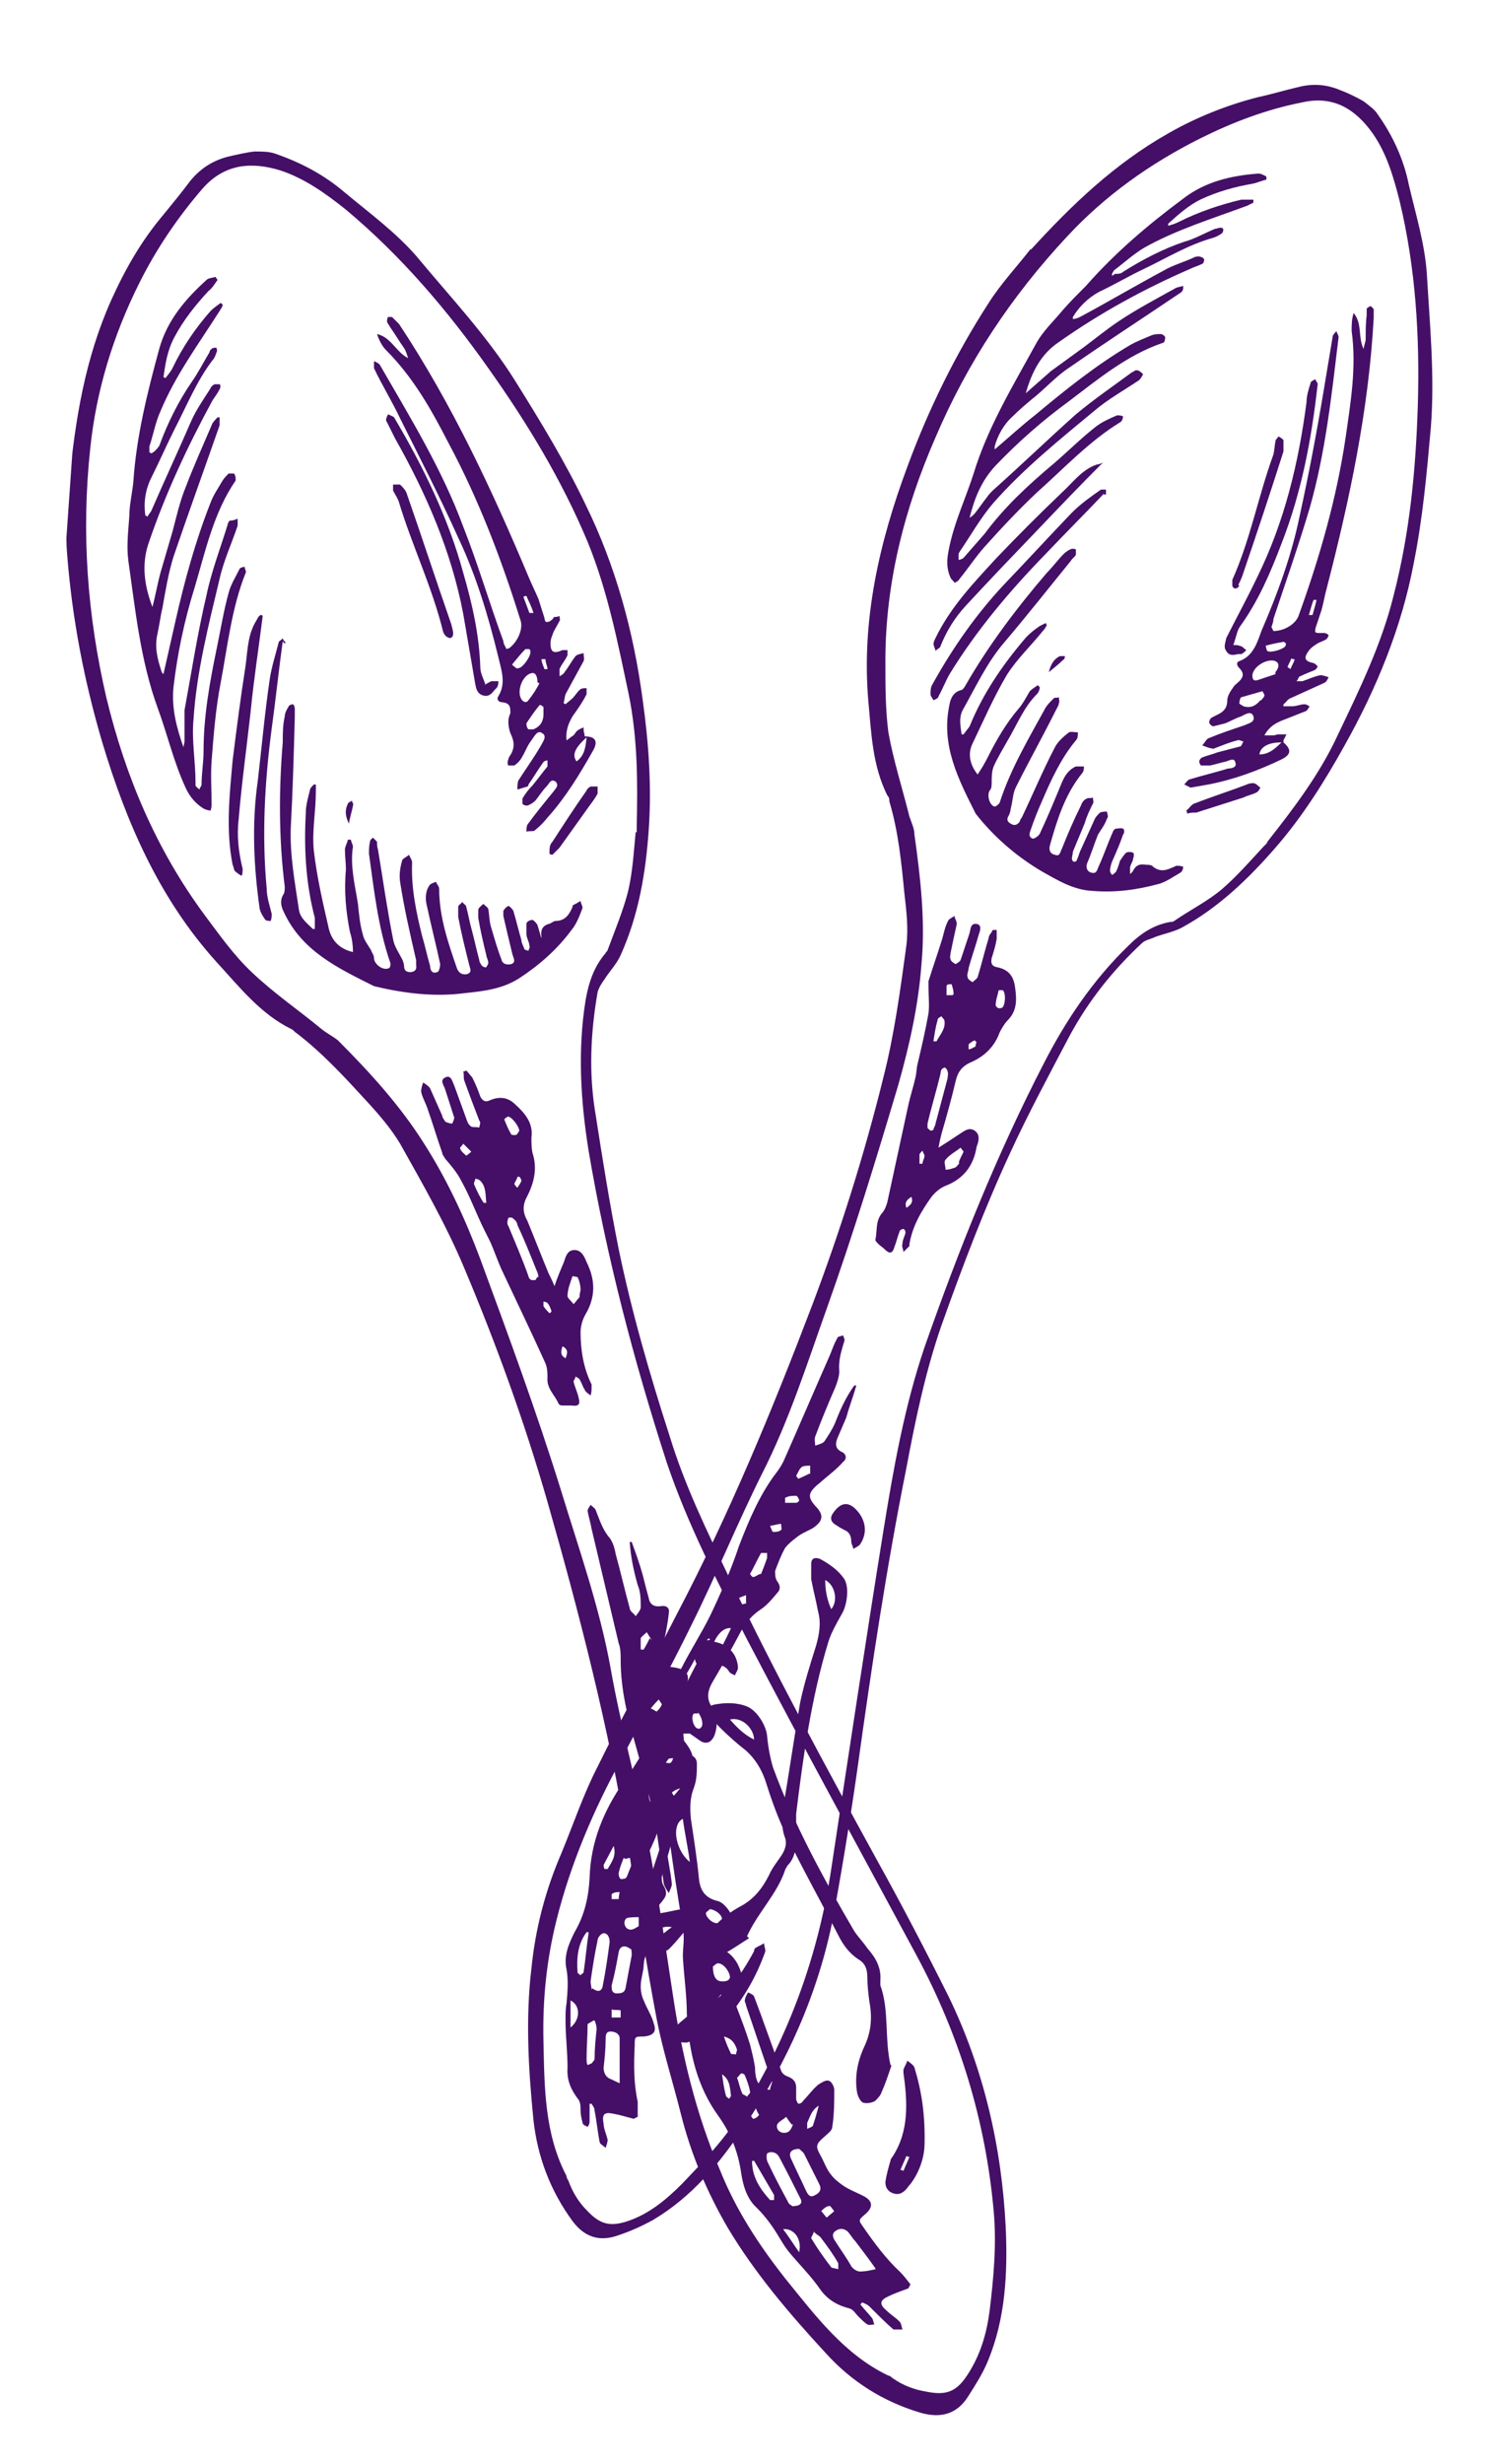 <?xml version="1.0" encoding="UTF-8"?><svg id="a" xmlns="http://www.w3.org/2000/svg" width="148.1" height="245.6" xmlns:xlink="http://www.w3.org/1999/xlink" viewBox="0 0 148.1 245.6"><defs><clipPath id="b"><rect x="-55.9" y="74.7" width="220.5" height="105.7" transform="translate(-76.6 172.9) rotate(-86)" fill="none" stroke-width="0"/></clipPath><clipPath id="c"><rect x="-12.4" y="62.4" width="211.6" height="101.5" transform="translate(-53.3 109.6) rotate(-49.1)" fill="none" stroke-width="0"/></clipPath></defs><g clip-path="url(#b)"><path d="M6.9,48.1c.6-6.3,1.6-12.4,4.2-18.2,1.4-3.1,3-5.9,5.2-8.5.9-1.1,1.8-2.2,2.7-3.4,1-1.2,2.2-2,3.8-2.4.9-.2,1.7-.4,2.6-.5.7,0,1.4,0,2,.2,2.6.9,4.9,2.1,7,3.9,2.4,2,5,3.9,7.1,6.3,3.4,4.1,7.1,8,9.9,12.5,2.5,4,5,8.1,7,12.3,3,6.1,4.8,12.7,5.7,19.5.6,4.3.9,8.6.6,12.9-.3,4.3-1,8.5-2.8,12.5-.4.9-1.1,1.6-1.6,2.4-.3.4-.6.9-.7,1.3-.7,4-.9,8.1-.2,12.2.7,4.5,1.4,8.9,2.3,13.4,1.3,6.3,3.1,12.5,5.1,18.7,1.5,4.9,3.7,9.4,5.9,14,4.6,9.6,9.6,18.8,14.7,28.1,2.5,4.5,4.9,9.1,7.2,13.7,3.5,7.2,5.3,15,5.7,23,.2,4.5,0,9.1-1.8,13.4-.5,1.2-1.2,2.3-1.9,3.4-1.1,1.8-2.7,2.3-4.8,1.7-3.7-1.1-6.9-3.1-9.5-6-3.6-3.9-7-7.9-9.7-12.4-2.1-3.6-3.7-7.4-4.7-11.4-.8-3.2-1.8-6.3-2.4-9.4-1.1-5.8-2-11.7-2.9-17.6-1.9-11.5-4.8-22.8-8-34-2.3-8-5.1-15.7-8.3-23.3-1.8-4.3-4.1-8.3-6.4-12.4-.9-1.5-2.1-2.9-3.3-4.2-2.2-2.4-4.4-4.8-7-6.8-.2-.1-.3-.3-.5-.4-3.1-1.5-5.2-4.2-7.5-6.7-5.7-6.3-9-13.9-11.4-21.9-1.8-6.1-3-12.3-3.5-18.7-.2-2.3,0-4.7.1-7.1h0ZM63.5,83c0-.2,0-.4,0-.6.1-4.4.1-8.8-.8-13.2-1.1-5.2-2.1-10.3-4.1-15.2-2.6-6.2-6-11.8-9.9-17.3-4.1-5.8-8.7-11.2-14.2-15.8-2-1.6-4.1-3.1-6.5-3.9-2.9-.9-5.6-.7-7.8,1.8-2.5,2.9-4.6,6-6.3,9.4-2.6,5.2-4.3,10.7-4.9,16.5-.9,8.4-.3,16.6,1.6,24.8,1.9,7.9,5,15.2,9.8,21.7,1.5,2,2.9,4,4.7,5.7,2.2,2.1,4.7,3.8,7,5.7.5.4,1.1.7,1.6,1.1,3.2,3.2,6.2,6.5,8.6,10.3,2.3,3.6,4.1,7.5,5.6,11.5,2.8,7.6,5.6,15.2,8,22.9,1.8,5.9,3.9,11.8,5,17.9,1,5.7,2.6,11.4,3.7,17.1,1,5.1,1.7,10.2,2.5,15.4.9,6,2.3,11.9,4.7,17.5,1.6,4,3.9,7.5,6.5,10.8,3,3.7,5.9,7.6,10.3,9.7.2,0,.3.2.5.3,1,.7,2.1,1.1,3.3,1.3,2,.4,3,0,4.1-1.7,1.3-2,1.9-4.1,2.2-6.4.4-3.3.7-6.6.4-9.9-.8-9-3.4-17.5-7.7-25.5-5.6-10.4-11.3-20.8-16.8-31.3-3-5.8-6-11.6-8.1-17.8-3.3-10.2-6-20.5-7.8-31.1-.8-5-1.1-10-.3-15,.3-1.7.8-3.3,2-4.7,0-.1.2-.2.2-.3.7-1.9,1.5-3.8,2-5.7.5-2,.6-4.1.8-6.1Z" fill="#450f67" stroke-width="0"/><path d="M90.6,228.1c-.8.3-1.4.5-2,.8-.9.4-.9.8-.2,1.4.4.4.9.7,1.3,1.1.2.2.2.5.3.8-.3,0-.7,0-.9,0-.8-.7-1.6-1.5-2.4-2.3-.2-.2-.5-.3-.7-.4,0,0-.1.1-.2.2.4.5.8.9,1.2,1.4.1.2.1.4.2.6-.2,0-.5.1-.7,0-.3-.2-.6-.5-.9-.8-.3-.3-.5-.7-.9-.8-1.2-.3-2.2-.9-2.9-1.9-.9-1.3-2.1-2.5-3.1-3.7-.4-.5-.7-1-1-1.5-.6-1-1.3-2-2.2-2.9-1-.9-1.4-2.2-1.6-3.6-.3-2-1-3.8-2.2-5.5-2.2-3-3-6.5-3.2-10.2,0-1.9-.3-3.9-.4-5.8,0-.9.2-1.8,0-2.7-.3-2.2-.7-4.4-1-6.6-.1-.7-.2-1.4-.3-2.1,0,0-.1,0-.2,0,0,.2-.1.5-.1.7.1,1.2.4,2.3.5,3.5,0,.3-.2.6-.3.9-.2-.3-.4-.6-.5-.9-.3-2.1-.5-4.2-.9-6.2-.5-2.6-1.2-5.1-1.9-7.6-.8-2.8-1.5-5.6-1.5-8.5,0-.6,0-1.2-.2-1.7-.9-3.8-1.8-7.6-2.7-11.4-.1-.6-.3-1.2-.4-1.8,0-.2.2-.4.3-.6.2.2.4.3.5.5.4,1,.7,2,1.4,2.8.3.4.5,1,.6,1.6.5,1.8.9,3.6,1.4,5.4,0,.3.4.5.6.8.2-.3.5-.6.5-.9,0-.7,0-1.5-.3-2.2-.4-1.4-.7-2.8-.8-4.3,0,0,.2,0,.2,0,.4,1.1.8,2.2,1.1,3.3.2.8.4,1.6.6,2.3.1.6.5.9,1.2.8.6-.1.9.2.8.7-.1,1-.3,1.9-.5,2.9,0,.3-.2.6-.2,1-.1,1,.1,1.4,1.2,1.5,1.3.2,1.7.7,1.2,2-.2.6-.6,1.1-.8,1.7-.2.5-.3,1.1-.3,1.7,0,.9.3,1.8.6,2.6,0,.3.5.6.8.7.5.1.8.4.8.9,0,.8,0,1.6-.3,2.4-.4,1-.4,2-.3,3.1.3,2,.6,3.9.8,5.9.1,1.2.6,2,1.9,2.3.8.2,1.8,1.8,1.7,2.7,0,.5-.4.8-.9.8-.4,0-.9,0-1.3,0-.2,0-.4.2-.5.4,0,.1.2.4.3.5.1.1.4.2.6.2,1.4.4,2.2,1.5,2.5,2.9,0,.4-.1.9-.3,1.3-.3.5-.5,1-.3,1.6.5,1.3,1,2.6,1.4,3.9.2.8.4,1.6.5,2.3,0,.7.1,1.5.7,2,.2.2.5.2.8.2,0-.3.2-.6.2-.8-.9-2.5-1.7-5-2.6-7.6,0-.2-.2-.4-.1-.6,0-.2.2-.5.3-.7.2.1.5.2.6.4.2.5.4,1.1.6,1.6.7,1.9,1.4,3.9,2.1,5.8.1.3.4.5.7.6.5.2.8.5.8,1.1,0,.4,0,.8,0,1.1,0,.2.1.3.2.5.2,0,.4-.1.5-.3.5-.5.9-1.1,1.5-1.6.3-.2.8-.5,1-.4.3,0,.6.6.6.9,0,1.2,0,2.5-.2,3.7,0,.4-.5.7-.8,1-.8.7-.9.9-.4,1.8.4.7.6,1.4,1.1,2,.3.4.7.7,1.1,1,.7.5,1.6.8,2.3,1.2.8.5.7,1.1,0,1.7-.7.6-.7.6-.2,1.3,1.1,1.6,2.3,3.2,3.7,4.5.3.3.6.7,1,1.2h0ZM87.3,226.1c-.7-1-1.4-1.9-2-2.7-.3-.3-.5-.7-.8-1-.4-.3-.8-.3-1.2,0-.4.3-.2.7,0,1,.5.8,1.1,1.6,1.6,2.5.3.4.7.6,1.2.5.3,0,.7-.1,1.2-.2h0ZM79.1,219.9c.7,0,1-.3.7-.8-.7-1.4-1.4-2.8-2.1-4.1-.2-.4-.7-.6-1.1-.4-.2,0-.2.7,0,1,.6,1.3,1.3,2.6,2,3.9.1.3.5.4.6.5h0ZM79.7,214.2c-.8,0-1.1.4-.8,1,.5,1.1,1,2.1,1.5,3.2.2.4.4.7.9.4.4-.2.7-.5.4-1.1-.5-1-1-2-1.5-3-.1-.2-.4-.4-.5-.5h0ZM81.2,222.4c-.1.3-.3.6-.3.7.6,1,1.3,2,2,2.9.1.1.5.1.7.2,0-.2,0-.5,0-.6-.5-.9-1.1-1.7-1.7-2.5-.1-.2-.4-.3-.7-.6h0ZM68.8,185.6c-.2-1.5-.5-2.8-.7-4.3-1.2.6-.7,3.2.7,4.3ZM75.2,215.4c0,0-.1,0-.2,0,0,1.6.8,2.8,1.8,3.9,0,0,.3,0,.4,0,0-.2,0-.3,0-.5-.7-1.2-1.4-2.4-2.1-3.6h0ZM67.2,175c-.1-.6-.3-1.1-.5-1.7,0-.2-.2-.3-.3-.4-.1.1-.4.3-.4.4,0,.8.2,1.6.4,2.4,0,0,.4.1.5,0,.2-.2.2-.4.3-.7ZM71.1,196c0,1,.3,1.5.9,1.5.3,0,.7,0,.8-.4,0-.5-.6-1.4-1.2-1.4-.2,0-.4.3-.5.3ZM73.5,207.1c.2.5.3,1.1.5,1.5,0,.2.3.2.5.4.1-.2.4-.4.3-.5-.1-.6-.3-1.1-.5-1.6,0-.1-.3-.3-.4-.2-.1,0-.2.3-.4.4h0ZM79,211.8c-.2-.2-.4-.5-.6-.8-.3.3-.8.5-.9.8-.1.4.2.8.7.8.5,0,.7-.3.9-.9h0ZM79.7,224.5c.3-1.3-.5-2.4-1.6-2.3.6.8,1.1,1.6,1.6,2.3ZM81.8,209.8c-.9.5-1,1.2-1.3,1.8,0,.2,0,.4,0,.6.2-.1.6-.2.6-.4.2-.6.4-1.3.6-2.1h0ZM65,163.5c-.2-.3-.3-.5-.5-.8-.2.2-.5.4-.6.6,0,.4,0,.8,0,1.1,0,0,.3.1.3,0,.2-.3.4-.7.6-1.1h0ZM71.9,198.8c-.3.4-.5.5-.5.7,0,.3,0,.6.1.8.2.2.6.6.8.5.5-.1.1-.5,0-.8,0-.2-.1-.4-.2-.6,0-.1-.1-.3-.2-.6ZM70.7,190.4c0,0-.3.2-.3.3,0,.4.6,1,1.1,1,.2,0,.4-.1.5-.3.1-.4-.5-1-1.2-1.1ZM72.2,203c.2.6.4,1.1.7,1.7,0,.1.3,0,.5.1,0-.2.1-.3.1-.5-.2-.6-.5-1.1-1.3-1.3h0ZM72,206.7c.1.7.2,1.5.4,2.2,0,.1.2.2.3.3,0,0,.2-.2.2-.3-.1-.8-.1-1.7-1-2.2h0ZM82.4,221.1c.3-.3.6-.5.8-.7-.2-.2-.4-.6-.5-.5-.3,0-.6.3-.8.5.2.2.3.4.6.7ZM67.8,178.3c-.2-.3-.4-.4-.5-.6-.1.2-.4.5-.4.7,0,.2.2.4.3.6.2-.2.4-.5.7-.8h0ZM65.7,166.8c0-.1.1-.2.2-.3-.2,0-.5-.3-.5-.2-.3.2-.5.5-.7.8,0,0,.2.3.3.4.3-.2.6-.4.9-.7h0ZM64.9,170.3c.3.1.5.3.6.3.2-.2.4-.4.5-.7,0-.1-.2-.3-.3-.5-.2.2-.4.4-.8.9h0ZM75.4,210.1c-.3.3-.5.5-.6.7,0,0,.3.4.3.4.2,0,.5-.2.6-.4,0,0-.2-.3-.3-.6h0Z" fill="#450f67" stroke-width="0"/><path d="M15.4,45c.2-.2.4-.4.5-.6.8-2.2,1.9-4.4,3.2-6.3.7-1,1.2-2,1.8-3,0-.2.2-.3.3-.4.1,0,.3-.1.4,0,0,0,.1.3,0,.4-.1.3-.2.6-.4.8-1.6,2.1-2.6,4.6-3.8,6.9-.8,1.6-1.5,3.2-2.3,4.8-.6,1.2-.8,2.5-.6,3.8,0,0,.1,0,.2.1.1-.2.3-.4.4-.6,1.3-3,2.7-6,4-9,.5-1.1,1.2-2.1,1.9-3.2,0-.1.2-.3.4-.4.2,0,.4,0,.5,0,.1,0,.1.4,0,.5-.2.4-.5.8-.7,1.1-2.5,4.6-4.7,9.3-6.4,14.3-.7,2.1-.4,4.2.4,6.3.3-1.1.5-2.3.8-3.4.4-1.4.8-2.7,1.2-4.1.4-1.5.7-2.9,1.3-4.4.8-2.1,1.7-4.1,2.6-6.2.1-.3.4-.6.6-.8h.2c0,.3,0,.5,0,.8-1.5,4.3-3.1,8.7-4.6,13.1-.5,1.6-.8,3.4-1.1,5.1-.2.8-.3,1.7-.5,2.6-.3,1.3,0,2.5.4,3.7,0,.1.1.2.2.3.4-1.8.8-3.5,1.2-5.3.9-4,2-8,3.5-11.8.3-.8.8-1.5,1.2-2.2.2-.3.4-.5.6-.7.1,0,.4,0,.5,0,.1,0,.2.3.2.5,0,0,0,.2,0,.2-2.2,3.2-3,7-4.1,10.7-1,3.2-1.7,6.5-2.1,9.9-.2,2.1.3,4,1,6,0-.2.1-.4.1-.6,0-.7,0-1.4,0-2.1,0-.3,0-.7,0-1,.7-3.8,1.3-7.7,2.2-11.5.5-2.4,1.4-4.7,2.1-7,0-.1.1-.3.2-.4.3,0,.6-.1.8-.2,0,.2,0,.5,0,.7-.6,1.8-1.4,3.5-1.8,5.3-1.1,4.6-2.3,9.3-2.6,14-.2,2.1.2,4.2.2,6.3,0,0,0,.2,0,.3.1.2.3.3.4.4,0-.2.2-.3.2-.5,0-1.1.2-2.2.2-3.3,0-3.5.6-6.8,1.3-10.2.4-1.9.7-3.8,1.2-5.6.2-.8.7-1.6,1.1-2.4,0-.1.4-.2.5-.2,0,.2.2.5.1.6-1.4,3.5-1.8,7.3-2.5,11-.5,2.6-.7,5.2-.9,7.8-.1,1.4,0,2.8,0,4.2,0,.2,0,.4-.1.7-.2,0-.5-.1-.7-.2-.8-.5-1.4-1.2-1.8-2.1-1.2-2.6-1.8-5.3-2.8-8-1.7-4.7-2.2-9.7-2.9-14.6-.2-1.5,0-3,.1-4.5,0-1.1.3-2.3.4-3.4.3-4.5,1.4-8.9,2.6-13.3.8-2.8,2.6-4.9,4.7-6.8.2-.2.6-.2.9-.3,0,0,.1.2.2.3-.3.4-.5.8-.9,1.1-1.3,1.4-2.5,2.9-3.4,4.6-.7,1.3-.9,2.6-1.1,4,0,0,.1,0,.2.1.2-.3.5-.6.7-1,1-2.1,2.3-4,3.8-5.7.3-.3.6-.5,1-.8,0,0,.2.1.2.2,0,.2-.2.4-.3.6-2.1,3.3-4.4,6.4-5.9,10-.5,1.1-.7,2.3-1.1,3.5,0,.2,0,.4,0,.6,0,0,.1,0,.2.1h0Z" fill="#450f67" stroke-width="0"/><path d="M50.8,64.6c.9-.7,1.4-2,1.1-2.8-1.9-6.1-4.2-12.1-7.2-17.7-1.7-3.3-3.5-6.5-6.2-9.2-.4-.4-.7-1-.9-1.6,1.4.3,1.9,1.8,3.1,2.4-.1-.3-.2-.7-.4-1-.5-.7-.9-1.4-1.4-2.1-.1-.2-.2-.3-.3-.5,0-.1,0-.4.1-.5,0,0,.3,0,.4,0,.2.2.5.5.7.7,5.3,8,9.3,16.6,13,25.4.3.7.6,1.3.9,2,.2.6.4,1.3.6,1.9,0,.2.1.4.2.4.1,0,.3,0,.5-.2.1,0,.2-.3.3-.3.1,0,.3,0,.5-.1,0,.2.1.4,0,.5-.2.4-.4.7-.6,1.1-.1.3-.3.7-.3,1.1,0,.9.3,1.1,1.2.7.1,0,.4,0,.5,0,0,0,0,.3,0,.5-.2.5-.6.9-.8,1.4,0,.2,0,.4,0,.7.2-.1.4-.2.5-.4.4-.5.7-1.1,1.1-1.6.2-.2.5-.2.8-.3,0,.3.1.6,0,.8-.6,1.1-1.2,2.2-1.8,3.3-.1.3-.1.6-.2.9,0,0,.1,0,.2.1.2-.2.5-.4.7-.6.3-.3.5-.7.8-.9.1-.1.4-.1.6-.1,0,.2,0,.5,0,.6-.4.8-.9,1.5-1.4,2.2-.4.7-.7,1.4-.6,2.4.3-.2.5-.4.7-.5.1-.1.2-.3.3-.4.2-.2.5-.3.7-.4,0,.2,0,.5.1.7,0,0,0,.1,0,.2,1.1,0,1.4.5.8,1.5-1.3,2.3-2.7,4.6-4.5,6.6-.4.5-.8.9-1.3,1.3-.2.1-.5,0-.8.1,0-.2,0-.5.1-.7.8-1.1,1.7-2.2,2.6-3.3.2-.3.6-.6.2-1-.5-.3-.6.2-.9.5-.4.4-.7.9-1.1,1.4-.2.2-.5.4-.8.5-.1,0-.4,0-.5-.2,0-.1,0-.4,0-.5.3-.5.6-.9,1-1.3.5-.6,1-1.3,1.5-1.9,0-.1,0-.4,0-.6-.2,0-.4.1-.5.3-.5.7-.9,1.4-1.4,2.1,0,0,0,.2-.1.2-.3.1-.7.2-1,.3,0-.3,0-.7.1-.9.7-1.1,1.5-2.2,2.2-3.4.2-.4.7-1,.2-1.3-.5-.4-.8.3-1.1.7-.4.5-.6,1.1-.9,1.6-.2.4-.5.7-.8.9-.1,0-.5,0-.6,0-.1-.1-.1-.4,0-.6,0-.2.2-.4.3-.6.3-.6.3-1.1,0-1.8-.2-.4-.3-.9-.3-1.4,0-.3.1-.6.2-.8,0-.6,0-1-.8-1.1-.4,0-.6-.3-.4-.6.8-1.3.3-2.6,0-3.9-1-4.1-2.2-8.1-4-11.9-1.8-4-3.8-7.9-5.8-11.9-.8-1.7-1.8-3.3-2.6-5,0-.2,0-.5,0-.7.2.1.5.2.6.4,3,5.2,6.2,10.4,8.3,16.1,1.5,3.8,2.6,7.6,4,11.4,0,.3.2.5.3.8h0ZM53.8,68.1c0,0-.1,0-.2-.1,0-.6-.2-1-.6-.9-.9.2-1.5,1.8-1,2.6.2.3.5.4.7.1.4-.5.8-1.1,1.1-1.7h0ZM54.2,71.1c0-.2,0-.4,0-.6,0-.1-.4-.3-.4-.2-.5.6-.9,1.2-1.3,1.8,0,.1,0,.4.2.6,0,0,.4,0,.5,0,.7-.3,1-.8,1-1.5h0ZM51.1,66.3c.3.2.4.4.6.3.4,0,1.2-1.1,1.2-1.6,0-.1,0-.3-.2-.3,0,0-.3,0-.3,0-.4.4-.8.9-1.3,1.5ZM58.5,73.5c-1.1,1-1.5,1.7-1,2.4.8-.6.9-1.4,1-2.4ZM52.8,61.1h.4c-.2-.7-.5-1.2-.7-1.7,0,0-.2,0-.3.1.2.5.4,1.1.6,1.6ZM54.3,65.7c0,0-.2,0-.3,0,0,.3.2.7.3,1,0,0,.2,0,.3,0,0-.3-.2-.6-.2-1,0,0,0,0-.1,0Z" fill="#450f67" stroke-width="0"/><path d="M46.5,106.7c.2.2.4.5.6.7.3.6.6,1.3.8,1.9.2.4.5.6.9.4.9-.4,1.8-.4,2.6.4,1,.9,1.8,1.9,1.6,3.3,0,.5,0,1,.1,1.5.5,1.5.2,2.9-.5,4.3-.5.9-.5,1.6,0,2.5.7,1.7,1.4,3.5,2.1,5.2.2.4.4.8.6,1.3.3-.9.6-1.6.9-2.3.2-.5.3-1.3,1.1-1.3.7,0,1,.7,1.2,1.2.9,1.8.9,3.5-.1,5.2-.3.5-.5,1.2-.5,1.8,0,1.8.3,3.6,1.1,5.2,0,0,0,.1,0,.2,0,.3,0,.6-.1.9-.2-.2-.5-.3-.6-.6-.2-.3-.3-.7-.5-1,0-.1-.3-.2-.4-.3,0,.2-.2.4-.2.5.1.5.4,1.1.5,1.6.2.7,0,.9-.7.8-.3,0-.5,0-.8,0-.2,0-.4,0-.5-.2-.4-.9-1.2-1.5-1.1-2.6,0-.4,0-.9-.2-1.4-1.4-3.1-2.9-6.2-4.4-9.4-.4-.9-.7-1.8-1.1-2.7-.2-.4-.4-.8-.6-1.2-.8-1.6-1.4-3.3-2.3-4.9-.4-.8-1-1.5-1.6-2.2-.1-.2-.3-.4-.3-.6-.5-1.4-.9-2.8-1.4-4.2-.2-.7-.6-1.3-.7-1.9,0-.3.1-.6.2-.9.3.2.6.4.7.6.4.9.8,1.8,1.2,2.7,0,.2.2.4.3.6.2.1.5.2.7.2,0,0,.2-.4.2-.6-.3-.9-.6-1.9-.9-2.8-.1-.4-.6-.9,0-1.2.6-.3.7.4.9.8.4,1.1.8,2.2,1.2,3.3.1.3.2.6.5.8.2.1.5,0,.8.1,0-.2.2-.5,0-.7-.5-1.3-1-2.6-1.5-4-.1-.3,0-.6-.1-.9,0,0,.2,0,.3-.1h0ZM53.7,127.3c0-.2-.1-.5-.2-.7-.6-1.5-1.2-3-1.9-4.5,0-.2-.2-.5-.4-.6,0-.1-.3-.2-.5-.1,0,0-.1.3-.1.4,0,.1,0,.3.1.4.7,1.7,1.4,3.3,2,5,0,.1.1.3.3.4.1,0,.3,0,.4,0,0,0,.1-.2.2-.3h0ZM57.9,128.5c0-.3-.1-.8-.3-1.2,0,0-.5-.1-.5-.1-.2.6-.5,1.3-.5,2,0,.2.4.5.6.8.2-.2.4-.5.6-.7,0-.1,0-.3.1-.7h0ZM51.8,112.8c0-.5-.7-1.4-1.1-1.5-.1,0-.4.2-.4.3.2.5.4,1,.7,1.5,0,0,.4.1.5,0,.1,0,.2-.3.3-.4h0ZM48.2,119.9c0,0,.2,0,.3,0-.1-.8,0-1.6-.6-2.2-.1-.1-.3-.2-.5-.2,0,.2-.2.4-.1.6.3.7.6,1.3,1,1.9h0ZM47,114.8c-.3-.3-.5-.5-.8-.8-.1.2-.4.4-.3.5.1.3.4.5.6.7,0,0,.3-.2.5-.4h0ZM54.2,129.7c0,.3,0,.4,0,.5.2.3.4.5.6.7,0,0,.2-.1.2-.2-.1-.3-.2-.6-.4-.8,0-.1-.2-.1-.5-.2h0ZM56.1,134.2c-.2.6-.2.9.3,1.2.2-.5.3-.9-.3-1.2ZM51.8,117.3c0,0-.1,0-.2,0,0,.2-.2.4-.3.7,0,.1.2.3.3.4.1-.2.3-.4.4-.7,0-.1-.1-.3-.2-.4h0Z" fill="#450f67" stroke-width="0"/><path d="M54,94.1c0-.2.1-.5,0-.7-.1-.7.1-1.1.7-1.3.2,0,.5-.3.7-.3,1,0,1.4-.7,1.7-1.4,0,0,0-.2.1-.2.2-.1.4-.2.7-.4,0,.2.2.5.2.7-.3.8-.6,1.6-1.1,2.2-1.4,1.9-3.2,3.5-5.2,4.8-1.7,1.1-3.6,1.3-5.5,1.5-3,.4-6.1,0-9-.7,0,0,0,0,0,0-3.6-1.8-7.2-3.5-9-7.4-.3-.6-.4-1.2,0-1.8.1-.2.1-.5.1-.7-.6-4.8-.6-9.6-.2-14.4,0-.9,0-1.7.2-2.6,0-.3.2-.7.4-1,0-.1.3-.2.4-.2.1,0,.2.3.2.4,0,.3,0,.6,0,.9-.1,3.7-.2,7.3-.4,11-.1,2.7.4,5.4.8,8.1.1.9.8,1.4,1.4,2,0,0,.1,0,.2,0,0-.4,0-.7,0-1.1-.9-3.4-1.1-6.9-.9-10.5,0-.7.2-1.4.4-2.2,0-.2.2-.4.4-.6,0,0,.1,0,.2,0,0,.2,0,.5,0,.7,0,2-.4,4-.2,5.9.3,2.6.9,5.2,1.5,7.8.3,1.2,1.1,2,2.4,2.3,0-.7-.1-1.4-.3-2-.4-2-.6-4.1-.4-6.2,0-.7-.1-1.3-.1-2,0-.3.2-.6.3-1,0,0,.2,0,.3,0,0,.2.2.5.2.7-.3,1.9.2,3.8.5,5.7.1,1,.2,2.1.5,3.1.1.5.5,1,.8,1.5.1.3.3.5.3.8,0,.6.9,1.3,1.5,1,.1,0,.2-.4.1-.6-1.2-3.5-1.6-7.2-2.1-10.8,0-.4,0-.8.1-1.2,0-.2.2-.3.3-.4.1.1.3.3.4.4,0,.2,0,.5.1.8.5,3,.9,5.9,1.5,8.9.1.7.6,1.4.9,2,.1.2.2.5.2.7,0,.4.2.6.6.6.4,0,.7-.2.6-.7,0-.2,0-.3,0-.5-.6-2.6-1.2-5.2-1.6-7.8-.1-.7,0-1.4.2-2.1,0-.2.5-.4.7-.6.1.3.3.5.3.8-.1,2.5.4,4.9,1,7.3.3,1,.5,2,.8,3,0,.4.2.8.7.6.2,0,.3-.6.3-.8-.4-1.9-.9-3.8-1.3-5.7-.2-.7-.2-1.5.2-2.1.1-.2.4-.3.7-.4,0,.2.3.4.3.7,0,2.8.9,5.4,1.8,8,.2.4.5.6,1,.5.5-.2.3-.5.2-.9-.4-1.6-.8-3.2-1.1-4.8,0-.3,0-.7,0-1,0-.2.3-.3.4-.5.1.2.4.3.4.5.2.7.3,1.4.5,2.1.3,1.1.5,2.1.8,3.2,0,.2.2.5.3.6,0,0,.3.2.4.1,0,0,.2-.3.2-.4,0-.3-.2-.6-.2-.8-.3-1.2-.6-2.5-.8-3.7,0-.3,0-.6,0-.8,0-.2.3-.4.5-.6.2.2.4.3.5.5.1.6.1,1.3.3,1.9.3,1,.6,2.1,1,3.1.1.5.5.6,1,.5.5-.2.2-.6.1-1-.3-1.2-.6-2.5-.9-3.8,0-.1,0-.3,0-.5.1-.2.3-.4.5-.5.1,0,.4.3.5.5.3,1,.5,1.9.8,2.9,0,.3.2.6.3.9,0,.1.3.1.4.2,0-.2.2-.3.1-.5,0-.4-.3-.8-.3-1.2,0-.3,0-.7,0-1,0-.2.3-.4.6-.4.1,0,.4.3.5.5.1.3.2.7.3,1,0,.2.2.4.4.5,0,0,.1,0,.2,0h0Z" fill="#450f67" stroke-width="0"/><path d="M88.9,205.9c-.3.9-.6,1.8-1,2.7-.1.3-.4.6-.6.8-.3.2-.8.3-1.2.2-.3-.1-.5-.6-.6-.9-.3-1.6,0-3.2.7-4.7.7-1.5.8-2.9.5-4.5-.1-.8-.2-1.6-.2-2.4,0-.8-.2-1.4-.9-1.8-.9-.6-1.5-1.4-2-2.4-1.7-3.3-3.5-6.5-5.1-9.8-.9-1.8-1.6-3.8-2.2-5.7-.4-1.1-1-2.1-1.9-2.9-.9-.7-1.8-1.5-2.6-2.3-.4-.4-.7-.8-1-1.3-.3-.5-.1-.9.5-1,1.1-.2,2.2-.2,3.2.2,1,.4,1.9,1.9,2,2.9.1,1.1.3,2.2.6,3.2,2.1,5.7,5,11,8.1,16.3.4.6.9,1.1,1.3,1.7.8.9,1.4,1.9,1.3,3.2,0,.2,0,.3,0,.5.9,2.5.4,5.2,1,7.9h0ZM72.8,171.4c.7.8,1.4,1.5,2.4,2,0-1.1-1.2-2.3-2.4-2Z" fill="#450f67" stroke-width="0"/><path d="M48.3,68.3c.3-.2.5-.3.7-.4.2,0,.5,0,.7,0,0,.2,0,.5-.2.7,0,0-.2.2-.2.2-.3.4-.6.7-1.2.5-.5-.2-.6-.6-.7-1.1-.4-2.3-.8-4.7-1.2-7-1.2-6.3-3.7-12-6.8-17.5-.3-.6-.6-1.2-.9-1.8,0-.2.1-.4.2-.6.2.1.5.2.6.3,2.9,4.9,5.4,10,6.9,15.5.9,3.1,1.6,6.2,1.7,9.4,0,.6.3,1.1.5,1.7h0Z" fill="#450f67" stroke-width="0"/><path d="M92.2,213.8c0,1-.4,2.6-1.4,3.9-.2.2-.3.4-.5.6-.4.4-.8.5-1.3.3-.5-.2-.7-.6-.7-1.1.1-.7.3-1.4.5-2.1,0-.1.1-.3.2-.4,1.7-2.6,1.5-5.5,1.1-8.4,0-.1,0-.2,0-.3.1-.3.3-.6.4-.9.2.2.6.4.7.7.7,2.3,1.1,4.7,1,7.9ZM89.8,216.3c0,0,.2,0,.3.1.2-.5.4-.9.6-1.4,0,0-.2,0-.3-.1-.2.5-.4.9-.6,1.4Z" fill="#450f67" stroke-width="0"/><path d="M28.2,63.9c-.4,2.9-.7,5.8-1.1,8.7-.7,5.3-1,10.6-.5,16,0,.8.3,1.7.5,2.5,0,.2,0,.4-.1.7-.2,0-.5,0-.6-.2-.2-.3-.4-.6-.5-1-.6-4.2-.8-8.5-.2-12.7.4-3.4.7-6.8,1.2-10.2.2-1.3.6-2.5.9-3.7,0-.1.3-.2.4-.4,0,.2.2.3.3.5,0,0-.1,0-.2,0h0Z" fill="#450f67" stroke-width="0"/><path d="M26.2,61.4c-.4,3.2-.9,6.4-1.2,9.5-.4,3.6-.9,7.2-1.2,10.8-.2,1.6,0,3.3.4,4.9,0,.2,0,.5-.1.7-.2-.1-.5-.3-.7-.5-.1-.2-.1-.4-.2-.6-.7-3.5-.3-7,0-10.4.4-3.2.8-6.3,1.3-9.5.2-1.5.2-3.1,1.1-4.5.1-.2.2-.4.4-.5,0,0,0,0,.1,0h0Z" fill="#450f67" stroke-width="0"/><path d="M45.2,63.1c0,.5-.3.6-.6.4-.2-.1-.3-.3-.4-.5-1.1-4.5-3.1-8.6-4.4-12.9-.1-.4-.4-.8-.6-1.2,0-.2,0-.4,0-.6.2,0,.5,0,.7,0,.3.3.6.6.7,1,1.5,4.3,2.9,8.6,4.4,12.9.1.4.2.7.2,1h0Z" fill="#450f67" stroke-width="0"/><path d="M70.8,163.6c1.6.1,2.7,1.1,2.8,2.6,0,.3-.2.5-.3.8-.2-.1-.5-.2-.6-.4-.3-.5-.8-.7-1.4-.6-.4,0-.8.1-1.2.1-.5,0-.8-.3-.8-.9,0-1.3.5-1.8,1.5-1.7h0Z" fill="#450f67" stroke-width="0"/><path d="M54.8,85c0-.4,0-.8.3-1.1,1.1-1.7,2.2-3.4,3.4-5.1,0-.1.2-.3.4-.4.2,0,.5,0,.7,0,0,.2,0,.5,0,.7-.2.4-.5.8-.8,1.2-1,1.4-2,2.8-3,4.2-.2.2-.4.4-.7.7,0,0-.2,0-.3-.1h0Z" fill="#450f67" stroke-width="0"/><path d="M34.8,82.1c-.4-.8-.4-1.4-.1-2,0-.1.3-.2.4-.3,0,.2.2.3.1.5-.1.6-.3,1.1-.4,1.8h0Z" fill="#450f67" stroke-width="0"/></g><g clip-path="url(#c)"><path d="M102.8,24.9c4.1-4.5,8.4-8.6,13.7-11.6,2.8-1.6,5.8-2.8,8.9-3.6,1.4-.3,2.7-.7,4-1,1.5-.4,2.9-.3,4.3.3.8.3,1.6.7,2.3,1.1.5.4,1.1.8,1.4,1.3,1.5,2.1,2.6,4.5,3.1,7,.7,3,1.6,5.9,1.8,8.9.3,5.1.8,10.2.4,15.3-.4,4.5-.8,9-1.7,13.5-1.2,6.4-3.7,12.5-6.9,18.2-2,3.6-4.2,7.1-6.9,10.2-2.7,3.1-5.7,6-9.4,8-.8.4-1.8.6-2.6.9-.4.2-1,.3-1.3.6-2.9,2.7-5.3,5.7-7.2,9.2-2,3.8-4.1,7.7-5.9,11.6-2.6,5.6-4.8,11.4-6.9,17.3-1.6,4.6-2.6,9.4-3.5,14.2-2,10-3.5,20-4.9,30.1-.7,4.9-1.5,9.8-2.4,14.7-1.5,7.6-4.6,14.5-8.9,20.9-2.4,3.6-5.2,7-9.1,9.3-1.1.6-2.2,1.1-3.4,1.5-1.9.7-3.4.2-4.6-1.4-2.2-3-3.5-6.4-3.9-10.1-.5-5-.8-10.1-.2-15.1.4-4,1.4-7.8,3-11.5,1.2-2.9,2.2-5.9,3.6-8.6,2.5-5.1,5.3-10.1,7.9-15.2,5.2-9.9,9.5-20.3,13.5-30.8,2.8-7.4,5.2-15,7.1-22.7,1.1-4.3,1.7-8.8,2.3-13.2.2-1.7,0-3.4-.2-5.1-.3-3.1-.6-6.2-1.5-9.2,0-.2,0-.4-.2-.6-1.5-3-1.6-6.2-1.9-9.4-.7-8.1,1.1-15.9,3.9-23.4,2.1-5.7,4.8-11.2,8.1-16.3,1.2-1.9,2.8-3.6,4.2-5.4h0ZM126.1,84.3c.2-.2.3-.3.3-.4,2.6-3.3,5.2-6.7,7-10.6,2.2-4.6,4.4-9.1,5.6-14,1.6-6.2,2.2-12.5,2.4-18.9.2-6.8-.2-13.6-1.8-20.3-.6-2.4-1.3-4.8-2.7-6.8-1.7-2.4-3.9-3.8-7-3.1-3.6.7-7,2-10.2,3.6-5,2.5-9.5,5.7-13.3,9.8-5.5,5.9-9.9,12.5-13.1,20-3.1,7.1-5,14.5-5,22.3,0,2.4,0,4.8.3,7.1.5,2.8,1.4,5.6,2.1,8.4.2.6.5,1.2.5,1.8.6,4.3,1.1,8.6.7,12.9-.3,4.1-1.2,8.1-2.3,12-2.2,7.4-4.5,14.9-7.1,22.2-2,5.6-3.8,11.3-6.5,16.6-2.5,5-4.6,10.2-7.1,15.2-2.2,4.5-4.6,8.8-6.9,13.2-2.8,5.1-5.1,10.5-6.5,16.1-1,4-1.4,8-1.3,12.1.1,4.6.1,9.2,2.3,13.4,0,.2.1.3.2.5.4,1.1,1,2.1,1.8,2.9,1.3,1.4,2.3,1.7,4.1,1.1,2.1-.7,3.8-2.1,5.4-3.7,2.2-2.3,4.4-4.6,6.1-7.4,4.6-7.4,7.5-15.4,8.8-24,1.7-11.2,3.4-22.5,5.2-33.7,1-6.2,2.1-12.4,4.1-18.3,3.4-9.7,7.2-19.2,11.9-28.3,2.2-4.3,4.9-8.3,8.4-11.7,1.2-1.2,2.5-2.1,4.2-2.4.1,0,.3,0,.4-.1,1.6-1.1,3.4-2,4.8-3.2,1.5-1.3,2.8-2.8,4.1-4.2Z" fill="#450f67" stroke-width="0"/><path d="M63.2,211.2c-.8-.2-1.4-.4-2-.5-.9-.2-1.2,0-1,1,0,.5.3,1.1.4,1.6,0,.2-.1.5-.2.8-.2-.2-.6-.4-.6-.6-.2-1-.3-2.1-.5-3.1,0-.3-.2-.5-.3-.7,0,0-.2,0-.2,0,0,.6,0,1.2,0,1.8,0,.2-.1.4-.2.5-.2-.1-.5-.2-.5-.4-.1-.4-.2-.8-.2-1.2,0-.4,0-.8-.2-1.1-.7-.9-1.2-1.9-1.1-3.2,0-1.6-.2-3.1-.2-4.7,0-.6,0-1.2.1-1.7.1-1.1.2-2.3,0-3.4-.3-1.3.2-2.5.8-3.7,1-1.7,1.4-3.5,1.5-5.4.1-3.6,1.4-6.7,3.4-9.6,1.1-1.5,2-3.1,3-4.7.5-.7,1.2-1.3,1.6-2,1.1-1.9,2-3.8,3-5.7.3-.6.6-1.2,1-1.8,0,0,0,0-.1-.1-.2.2-.4.3-.5.5-.6,1-1.1,2-1.7,3-.1.2-.5.3-.7.5,0-.3,0-.7.1-.9.9-1.8,2-3.5,2.9-5.3,1.1-2.3,2.1-4.6,2.9-7,1-2.6,2.1-5.2,3.8-7.4.3-.4.6-.9.8-1.4,1.5-3.4,3-6.9,4.5-10.3.2-.5.4-1.1.7-1.6,0-.2.4-.2.6-.3,0,.2.2.4.1.6-.3,1-.6,1.9-.5,3,0,.5-.2,1.1-.4,1.6-.7,1.6-1.4,3.3-2,4.9-.1.3,0,.6,0,.9.3-.1.7-.2.9-.4.4-.6.8-1.2,1.1-1.9.5-1.3,1.1-2.6,1.9-3.7,0,0,.1,0,.2,0-.3,1.1-.7,2.1-1,3.2-.3.7-.6,1.4-.9,2.1-.2.5-.2,1,.4,1.3.5.2.6.7.2,1-.6.7-1.4,1.3-2.1,1.9-.2.2-.5.4-.7.6-.7.7-.7,1.1,0,1.9.9.9.8,1.5-.2,2.2-.5.3-1.1.5-1.6.9-.4.3-.9.7-1.2,1.1-.4.7-.7,1.5-1,2.3,0,.3,0,.7.2,1,.3.4.4.8,0,1.2-.5.6-1,1.2-1.6,1.6-.9.6-1.5,1.3-2,2.2-.9,1.7-1.8,3.3-2.8,5-.6,1-.7,1.9.1,2.8.5.6.3,2.5-.2,3-.3.4-.8.4-1.2.1-.3-.2-.7-.5-1-.7-.2,0-.5,0-.6,0-.1,0,0,.4,0,.6,0,.2.2.3.3.5.9,1.2.8,2.4.2,3.6-.2.3-.6.6-1,.8-.6.2-.9.5-1.1,1-.4,1.3-.8,2.5-1.2,3.8-.3.7-.6,1.4-1,2.1-.4.6-.8,1.2-.7,2,0,.2.3.4.5.6.2-.2.5-.3.6-.5.8-2.4,1.6-4.9,2.4-7.3,0-.2.1-.4.2-.5.2-.2.4-.2.6-.4,0,.2.3.5.2.7-.1.5-.3,1.1-.5,1.6-.6,1.9-1.2,3.8-1.7,5.7,0,.3,0,.6.2.9.3.5.3.9,0,1.3-.2.3-.5.6-.7.9,0,.1,0,.3-.1.5.2,0,.4.1.5,0,.7-.1,1.4-.3,2.1-.4.3,0,.9,0,1,.3.2.2,0,.8,0,1-.7.9-1.5,1.9-2.3,2.7-.2.2-.8.3-1.2.3-1,0-1.2.2-1.3,1.2,0,.7-.3,1.4-.3,2.2,0,.5.1,1,.3,1.4.3.8.8,1.5,1,2.3.3.8,0,1.2-1,1.3-.9,0-.9,0-.9.9-.1,1.9-.1,3.8.3,5.6,0,.4,0,.9,0,1.5h0ZM61.8,207.7c0-1.2,0-2.2,0-3.3,0-.4,0-.8,0-1.2,0-.5-.5-.7-.9-.7-.5,0-.5.4-.5.8,0,.9-.1,1.9-.2,2.8,0,.5.2.9.6,1.1.3.1.6.3,1.1.5h0ZM59.1,198.2c.5.4.9.3,1-.2.3-1.5.5-2.9.7-4.4,0-.5-.2-.9-.6-.9-.2,0-.6.4-.6.7-.3,1.4-.5,2.7-.7,4.1,0,.3.1.6.1.8h0ZM62.9,194.3c-.6-.5-1.1-.3-1.2.3-.2,1.1-.4,2.2-.7,3.3,0,.4,0,.7.4.8.5,0,.9,0,1-.6.2-1.1.4-2.1.6-3.2,0-.3,0-.5-.1-.7h0ZM59.2,201.4c-.3.2-.6.3-.6.4,0,1.1-.1,2.3-.1,3.4s.3.4.5.5c.1-.2.3-.3.3-.5,0-1,.1-2,.2-2.9,0-.2,0-.4-.2-.9h0ZM71,166c.7-1.3,1.3-2.4,1.9-3.7-1.2-.2-2.4,2.1-1.9,3.7ZM58.7,192.6c0,0-.1,0-.2,0-.9,1.2-1,2.6-.9,4,0,.1.2.2.3.3,0-.1.3-.2.3-.3.2-1.3.3-2.6.5-3.9h0ZM75.9,156.9c.2-.5.4-1,.6-1.6,0-.2,0-.3,0-.5-.2,0-.5,0-.6,0-.4.7-.7,1.4-1.1,2.1,0,0,.2.3.3.3.2,0,.4-.2.7-.3ZM66.7,175.3c-.6.7-.6,1.3-.2,1.7.2.2.5.4.8.1.4-.4.4-1.5,0-1.8-.2-.1-.5,0-.6,0ZM62.2,185.2c-.2.5-.4,1-.5,1.5,0,.2,0,.4.2.6.2,0,.5,0,.6-.2.2-.5.4-1,.6-1.5,0-.1,0-.4-.2-.4-.1,0-.3,0-.5.1h0ZM63.7,192c0-.3,0-.6,0-.9-.4,0-.9,0-1.2.1-.3.2-.3.7,0,1,.4.3.7.1,1.2-.2h0ZM56.9,202.1c1-.8,1-2.2,0-2.7,0,1,0,1.8,0,2.7ZM67,192.1c-.9-.2-1.5.3-2,.7-.2.1-.2.3-.3.5.2,0,.6.2.7,0,.5-.3,1-.8,1.6-1.2h0ZM80.8,146.9c0-.3,0-.6,0-.8-.3,0-.6,0-.8.1-.3.2-.4.6-.6.9,0,0,.2.3.2.3.3-.1.7-.3,1.1-.5h0ZM65.8,178c-.4.1-.7.1-.8.2-.2.2-.3.4-.3.7,0,.3.1.8.3.8.5.2.4-.3.5-.6,0-.2.1-.4.2-.6,0-.1,0-.3.2-.6ZM69.6,170.8c0,0-.3,0-.4,0-.3.3-.1,1.1.2,1.4.1.1.4.2.5,0,.3-.2.1-1.1-.3-1.5ZM63.6,181.3c-.1.6-.3,1.1-.4,1.7,0,.1.2.3.3.4.1-.1.3-.2.3-.3.2-.6.2-1.2-.2-1.8h0ZM61.2,184c-.3.6-.7,1.3-1,1.9,0,0,0,.3.1.4,0,0,.3,0,.3,0,.4-.7.9-1.3.6-2.3h0ZM60.9,201.1c.4,0,.7,0,1,0,0-.2,0-.7,0-.7-.3-.1-.6,0-.9-.1,0,.2,0,.5,0,.9ZM74.4,159.8c0-.3,0-.6,0-.8-.2.1-.6.2-.7.3-.1.1-.1.4-.2.7.3,0,.6-.1,1-.2h0ZM79.4,149.8c.1,0,.2-.1.3-.2,0-.2-.2-.5-.3-.5-.4,0-.7,0-1.1.2,0,0,0,.3,0,.5.3,0,.7,0,1,0h0ZM76.8,152.1c.1.2.2.6.3.6.3,0,.6,0,.8-.2.1,0,0-.4,0-.6-.3,0-.5.1-1.1.2h0ZM61.9,188.6c-.4,0-.6,0-.9.2,0,0,0,.4,0,.5.2,0,.5,0,.7,0,0,0,0-.3.1-.7h0Z" fill="#450f67" stroke-width="0"/><path d="M111.2,27.3c.3,0,.6,0,.8-.2,1.9-1.2,4-2.3,6.1-3,1.1-.3,2.1-.9,3.1-1.3.2,0,.3-.1.5-.1.1,0,.3,0,.3.2,0,0,0,.3-.2.4-.3.2-.5.3-.8.4-2.5.7-4.6,2-6.9,3.1-1.5.7-3,1.6-4.5,2.3-1.1.6-2,1.5-2.6,2.5,0,0,0,.1,0,.2.2,0,.5-.1.7-.2,2.8-1.5,5.5-3.1,8.3-4.6,1-.6,2.2-.9,3.2-1.4.2,0,.3-.1.5,0,.2,0,.4.2.4.3,0,.1-.1.4-.2.4-.4.2-.8.3-1.2.5-4.6,2-9,4.4-13.1,7.3-1.8,1.2-2.7,3-3.3,5.1.8-.7,1.7-1.5,2.5-2.2,1.1-.8,2.2-1.6,3.3-2.4,1.2-.9,2.3-1.8,3.5-2.6,1.8-1.2,3.7-2.2,5.5-3.2.3-.2.6-.2.9-.3v.2c0,.2-.1.4-.3.5-3.7,2.5-7.4,4.9-11,7.4-1.4.9-2.5,2.2-3.8,3.2-.6.5-1.3,1.1-1.9,1.7-.9.8-1.5,1.9-1.8,3,0,.1,0,.2,0,.3,1.3-1.1,2.6-2.3,4-3.4,3-2.5,6.1-5,9.5-7,.7-.4,1.5-.7,2.2-1,.3-.1.6-.1.9-.1.1,0,.4.2.4.3,0,.1,0,.3-.1.5,0,0-.1.1-.2.1-3.5,1.2-6.4,3.6-9.3,5.8-2.6,1.9-5,4-7.3,6.4-1.4,1.5-2.1,3.2-2.6,5.2.2-.1.3-.2.5-.4.4-.5.8-1.1,1.2-1.6.2-.3.4-.5.6-.7,2.8-2.5,5.5-5.1,8.3-7.6,1.8-1.5,3.7-2.8,5.6-4.2.1,0,.3-.2.4-.2.3,0,.5.2.7.4-.1.2-.2.4-.4.6-1.5,1-3.1,1.9-4.4,3-3.5,2.9-7.1,5.8-10.1,9.2-1.3,1.5-2.3,3.3-3.4,4.9,0,0-.1.2-.1.2,0,.2,0,.4,0,.6.2,0,.4-.1.5-.2.7-.8,1.4-1.6,2.1-2.4,2-2.7,4.4-4.9,6.9-7,1.4-1.2,2.7-2.5,4.1-3.6.6-.5,1.5-.9,2.2-1.2.1,0,.4,0,.6.1,0,.2-.1.5-.3.6-3.1,1.9-5.6,4.6-8.3,7-1.8,1.7-3.5,3.5-5.2,5.4-.9,1-1.6,2.1-2.5,3.2-.1.2-.3.3-.5.4-.1-.2-.3-.3-.4-.5-.4-.9-.4-1.7-.2-2.7.5-2.7,1.7-5.2,2.5-7.7,1.4-4.6,3.9-8.7,6.2-12.9.7-1.3,1.8-2.3,2.7-3.4.7-.8,1.5-1.6,2.3-2.4,2.9-3.3,6.2-6.1,9.7-8.7,2.2-1.7,4.8-2.3,7.5-2.5.3,0,.6.2.8.3,0,0,0,.2,0,.3-.4.1-.9.3-1.3.4-1.8.3-3.6.8-5.3,1.6-1.2.6-2.2,1.5-3.2,2.4,0,0,0,.2,0,.2.4-.1.7-.2,1.1-.4,2-1,4.1-1.7,6.2-2.2.4,0,.8,0,1.2,0,0,0,0,.2,0,.3-.2.1-.4.2-.6.3-3.5,1.3-7.1,2.4-10.3,4.2-1,.6-1.9,1.4-2.8,2.1-.2.1-.3.3-.4.5,0,0,0,.1,0,.2h0Z" fill="#450f67" stroke-width="0"/><path d="M127,62.9c1.1,0,2.2-.7,2.5-1.5,2.1-5.8,3.8-11.7,4.7-17.8.5-3.5,1.1-7,.6-10.6,0-.6,0-1.2.2-1.8.9,1.1.4,2.4,1,3.6,0-.3.2-.7.2-1,0-.8,0-1.6.1-2.4,0-.2,0-.4,0-.6,0-.1.2-.2.4-.3,0,0,.2.2.3.3,0,.3,0,.6,0,.9-.5,9.2-2.4,18.1-4.7,27-.2.7-.3,1.4-.5,2.1-.2.6-.4,1.2-.6,1.8,0,.1-.1.4,0,.4,0,.1.3.1.5.1.1,0,.3,0,.4,0,.1,0,.3.1.4.2,0,.1-.1.3-.2.4-.3.2-.7.3-1,.5-.3.2-.6.4-.8.7-.5.7-.4,1,.5,1.2.1,0,.3.2.4.3,0,.1-.1.3-.3.4-.5.2-1,.4-1.4.6-.2,0-.2.3-.4.5.2,0,.4,0,.6,0,.6-.2,1.2-.5,1.8-.6.2,0,.5.1.8.2-.1.2-.2.5-.5.6-1.1.5-2.2,1-3.3,1.5-.3.1-.4.4-.7.6,0,0,0,.2,0,.2.3,0,.6,0,.9,0,.4,0,.8-.2,1.2-.2.2,0,.3.1.5.2-.1.2-.2.4-.4.5-.8.3-1.5.6-2.3.9-.7.3-1.3.6-1.8,1.5.4,0,.6,0,.9,0,.2,0,.3-.1.5-.1.3,0,.5,0,.8,0-.1.2-.2.4-.3.6,0,0,0,.1,0,.2.8.7.8,1.2-.2,1.7-2.3,1.1-4.7,2-7.3,2.5-.6.1-1.1.2-1.7.3-.2,0-.4-.2-.7-.3.2-.2.3-.4.5-.5,1.3-.4,2.6-.7,3.9-1.1.3,0,.9-.1.7-.6-.1-.5-.6-.2-.9-.1-.5.1-1.1.3-1.6.4-.3,0-.6,0-.9,0-.1,0-.2-.3-.2-.4,0-.1.1-.3.3-.4.5-.2,1-.3,1.5-.5.8-.2,1.5-.4,2.3-.6.1,0,.2-.3.3-.5-.2,0-.4-.2-.6-.1-.8.2-1.5.5-2.3.8,0,0-.2.1-.2,0-.3,0-.7-.2-1-.3.2-.2.4-.6.6-.7,1.2-.5,2.4-.9,3.6-1.3.4-.2,1.1-.3.9-.9-.2-.6-.8-.2-1.2,0-.6.2-1.1.5-1.6.7-.4.1-.8.2-1.2.3-.1,0-.4-.2-.4-.4,0-.2.1-.4.3-.5.2-.1.4-.2.6-.3.6-.3.9-.7.9-1.4,0-.4.3-.9.6-1.3.1-.2.4-.4.6-.6.4-.4.5-.8,0-1.3-.3-.3-.3-.6,0-.7,1.4-.5,1.8-1.9,2.2-3,1.6-3.7,3-7.5,3.8-11.4.9-4.1,1.7-8.3,2.4-12.5.3-1.8.6-3.6.9-5.4,0-.2.2-.4.4-.6,0,.2.2.4.2.6-.7,5.8-1.3,11.5-2.9,17.1-1.1,3.7-2.4,7.4-3.6,11,0,.3-.1.5-.2.8h0ZM127.2,67.2c0,0,0-.1,0-.2.4-.5.4-.9,0-1.1-.8-.3-2.2.5-2.3,1.4,0,.4.1.6.5.5.6-.2,1.2-.4,1.8-.6h0ZM125.8,69.8c.1-.2.3-.3.3-.5,0-.1-.2-.4-.2-.4-.7.2-1.4.4-2.1.6-.1,0-.2.4-.2.6,0,.1.3.2.4.3.7.2,1.2,0,1.7-.6h0ZM126.2,64.3c.1.3.1.5.2.6.4.2,1.6-.2,1.8-.5,0,0,.1-.3,0-.3,0,0-.2-.2-.3-.1-.6.1-1.1.2-1.8.4ZM127.8,74c-1.4,0-2.1.5-2.2,1.2.9,0,1.5-.5,2.2-1.2ZM130.5,61.3h.4c.1-.4.3-1,.4-1.5,0,0-.2,0-.3,0-.2.5-.3,1-.5,1.6ZM129,65.7c0,0-.2,0-.2-.1-.1.3-.3.6-.4.9,0,0,.2.1.3.2.1-.3.3-.6.4-.9,0,0,0,0,0-.1Z" fill="#450f67" stroke-width="0"/><path d="M99.4,92.7c0,.3,0,.6,0,.9-.1.6-.3,1.3-.5,1.9-.1.5,0,.8.5.9,1,.2,1.6.7,1.8,1.8.2,1.3.3,2.5-.7,3.5-.3.3-.6.8-.8,1.2-.5,1.4-1.5,2.4-2.9,3-.9.4-1.3,1-1.5,1.9-.4,1.7-.9,3.5-1.4,5.2-.1.4-.2.8-.3,1.4.8-.5,1.4-.9,2-1.3.5-.3,1-.8,1.6-.4.6.4.4,1.1.2,1.6-.3,1.9-1.3,3.2-3.1,3.9-.5.2-1,.6-1.4,1.1-1,1.4-1.9,2.9-2.2,4.7,0,0,0,.1,0,.2-.2.2-.4.4-.6.6,0-.3-.2-.5-.1-.8,0-.4.2-.7.3-1.1,0-.1,0-.3-.2-.4-.1,0-.4.1-.4.3-.2.5-.3,1-.5,1.5-.2.7-.5.7-1,.2-.2-.2-.4-.3-.6-.5-.1-.1-.3-.3-.3-.4.2-.9,0-1.8.6-2.6.3-.3.5-.8.6-1.2.7-3.2,1.4-6.5,2.1-9.7.2-.9.5-1.8.7-2.7.1-.4.1-.9.2-1.3.4-1.7.8-3.4,1.1-5.1.1-.8,0-1.7,0-2.6,0-.2,0-.4,0-.6.4-1.3.9-2.7,1.3-4,.2-.6.3-1.3.6-1.9.1-.3.4-.4.7-.6,0,.3.3.6.2.9-.2.9-.4,1.8-.6,2.8,0,.2-.1.4,0,.6,0,.2.3.4.5.5,0,0,.4-.2.5-.4.3-.9.6-1.8.9-2.7.1-.4.1-1,.7-.9.6.1.3.8.2,1.1-.3,1.1-.7,2.2-1,3.3,0,.3-.2.6-.1.9,0,.2.3.4.5.5.2-.2.4-.3.5-.5.4-1.3.7-2.6,1.1-3.9,0-.3.3-.5.4-.8,0,0,.2,0,.3,0h0ZM93.1,112.6c0-.2.2-.4.2-.6.4-1.5.8-3,1.2-4.5,0-.2.1-.5,0-.7,0-.1-.1-.3-.3-.4,0,0-.2.1-.3.2,0,0-.1.2-.1.4-.4,1.7-.9,3.3-1.3,5,0,.1,0,.3,0,.4,0,.1.2.2.3.3,0,0,.2,0,.3-.1h0ZM95.6,115.9c.1-.3.3-.7.5-1.1,0,0-.3-.4-.3-.4-.5.4-1.1.7-1.5,1.2-.2.2,0,.6,0,1,.3,0,.6-.1.9-.2.1,0,.3-.2.5-.5h0ZM100,100.4c.3-.4.3-1.5,0-1.7,0,0-.4,0-.4,0-.1.5-.3,1-.3,1.5,0,.1.2.3.3.3.2,0,.3,0,.4-.1h0ZM93.1,103.8c0,0,.2,0,.3,0,.3-.6.9-1.2.8-2,0-.2-.2-.3-.3-.5-.2.1-.4.2-.4.4-.2.7-.3,1.4-.4,2h0ZM95.1,99.1c0-.4-.1-.7-.2-1-.2,0-.5,0-.5.2,0,.3,0,.6,0,.9,0,0,.3,0,.6,0h0ZM92,114.7c-.2.2-.3.3-.3.4,0,.3,0,.6,0,.9,0,0,.3,0,.3,0,0-.3.2-.5.2-.8,0-.1-.1-.2-.2-.5h0ZM90.9,119.3c-.5.3-.7.6-.5,1.1.4-.3.7-.5.5-1.1ZM97.3,103.8s0,0-.1-.1c-.2.1-.4.2-.6.4,0,0,0,.3,0,.5.2,0,.5-.2.7-.3,0,0,0-.3.1-.4h0Z" fill="#450f67" stroke-width="0"/><path d="M112.5,87.3c.2-.2.4-.3.5-.5.3-.6.7-.7,1.3-.6.2,0,.6,0,.7.2.8.6,1.4.3,2.1,0,0,0,.2-.1.2-.1.2,0,.5,0,.7.1,0,.2-.1.5-.3.6-.7.4-1.4.9-2.1,1.1-2.2.6-4.4.9-6.7.7-1.9-.1-3.5-1.1-5.1-2-2.5-1.5-4.7-3.4-6.5-5.7,0,0,0,0,0,0-1.7-3.4-3.5-6.8-2.6-10.9.1-.6.4-1.2,1.1-1.4.2,0,.4-.3.5-.5,2.3-4,5.1-7.7,8.1-11.2.6-.6,1.1-1.3,1.7-1.9.2-.2.5-.4.8-.5.1,0,.4,0,.4.1,0,0,0,.3,0,.5-.1.2-.4.4-.5.6-2.2,2.7-4.4,5.5-6.7,8.2-1.7,2-2.8,4.4-4.1,6.7-.4.8-.2,1.6-.1,2.4,0,0,.1,0,.2,0,.2-.3.4-.5.6-.8,1.3-3.2,3.2-6,5.4-8.6.4-.5,1-1,1.6-1.4.2-.1.4-.2.6-.3,0,0,0,.1.1.2-.1.2-.2.4-.4.6-1.2,1.5-2.6,2.8-3.6,4.4-1.3,2.2-2.3,4.5-3.4,6.8-.5,1-.3,2.1.5,3.1.4-.6.7-1.1,1-1.7.9-1.8,1.9-3.5,3.2-5,.4-.5.7-1.1,1-1.6.2-.2.5-.4.8-.6,0,0,.1.1.2.2,0,.2-.1.5-.3.7-1.3,1.3-2,3.1-2.9,4.6-.5.9-1,1.7-1.4,2.6-.2.5-.2,1.1-.2,1.6,0,.3,0,.6-.2.8-.3.5,0,1.5.5,1.6.1,0,.4-.2.5-.4,1.1-3.4,2.9-6.4,4.6-9.5.2-.3.5-.6.8-.9.1-.1.3,0,.5-.1,0,.2.1.4,0,.6,0,.2-.2.5-.3.7-1.3,2.6-2.7,5.1-4,7.7-.3.6-.3,1.4-.5,2.1,0,.2-.1.5-.2.7-.2.3-.2.6.2.8.3.2.6.2.9-.2,0-.1.1-.3.2-.4,1.1-2.3,2.1-4.7,3.3-7,.3-.6.9-1.1,1.4-1.5.2-.1.6,0,.9,0,0,.3,0,.6-.2.8-1.5,1.8-2.5,4-3.4,6.1-.4.9-.8,1.9-1.1,2.8-.1.3-.3.7.2.9.2,0,.6-.3.7-.5.8-1.7,1.5-3.4,2.2-5.1.3-.7.7-1.3,1.4-1.6.2,0,.5,0,.8,0,0,.2,0,.5-.2.7-1.7,2.1-2.5,4.7-3.2,7.2-.1.4,0,.8.5.9.5.2.5-.2.7-.6.6-1.5,1.2-2.9,1.9-4.3.1-.3.3-.6.6-.7.1-.1.4,0,.6-.1,0,.2.1.5,0,.6-.3.6-.6,1.2-.8,1.9-.4,1-.8,1.9-1.2,2.9,0,.2-.1.5-.1.7,0,.1.1.3.2.3,0,0,.3,0,.3-.2.1-.2.2-.5.3-.8.5-1.1,1-2.2,1.5-3.3.1-.2.3-.4.5-.6.2-.1.5-.1.7-.1,0,.2.2.5,0,.7-.2.6-.6,1.1-.9,1.6-.4,1-.7,2-1.1,2.9-.1.4,0,.8.5.9.5.1.5-.3.7-.7.5-1.1.9-2.3,1.4-3.4,0-.1.2-.3.3-.3.2,0,.5-.1.7,0,.1,0,.2.4,0,.6-.3.9-.7,1.8-1.1,2.7-.1.3-.2.6-.2.9,0,.1.1.3.2.4.1,0,.3-.2.4-.3.2-.4.3-.8.4-1.1.2-.3.4-.6.6-.8.2-.1.5-.1.7,0,.1,0,.1.4,0,.6,0,.3-.3.6-.3.9,0,.2,0,.4,0,.6,0,0,.1,0,.2,0h0Z" fill="#450f67" stroke-width="0"/><path d="M74.7,193.2c-.8.5-1.5,1-2.4,1.5-.3.2-.6.3-.9.2-.4,0-.8-.2-1-.5-.2-.2,0-.8,0-1.1.7-1.4,1.9-2.4,3.3-3.2,1.4-.7,2.3-1.8,3-3.2.3-.7.8-1.3,1.2-1.9.4-.6.6-1.2.4-1.8-.4-1-.3-2-.2-3,.6-3.5,1.1-7,1.7-10.5.4-1.9,1-3.8,1.6-5.7.3-1.1.5-2.2.2-3.3-.2-1.1-.5-2.2-.7-3.3,0-.5,0-1,0-1.5,0-.6.4-.7.9-.5.9.5,1.8,1.1,2.4,2,.5.8.3,2.5-.2,3.4-.5.9-1.1,1.9-1.4,2.9-1.7,5.6-2.5,11.4-3.2,17.1,0,.7,0,1.4,0,2,0,1.2,0,2.3-.9,3.2,0,.1-.2.3-.2.4-.8,2.4-2.7,4.2-3.8,6.6h0ZM82.3,157.5c0,1.1.2,2,.6,2.9.7-.8.4-2.4-.6-2.9Z" fill="#450f67" stroke-width="0"/><path d="M123,64.3c.3,0,.5,0,.7.1.2,0,.4.3.6.4-.2.2-.3.3-.5.4,0,0-.2,0-.3,0-.5.1-.9.2-1.2-.3-.3-.4-.1-.8,0-1.3,1-2,2.1-4,3.1-6.1,2.7-5.5,4.1-11.3,4.9-17.4,0-.6.2-1.3.4-1.9,0-.2.3-.3.5-.4,0,.2.3.4.2.6-.6,5.4-1.6,10.7-3.6,15.8-1.1,2.9-2.3,5.7-4.1,8.2-.3.4-.4,1-.6,1.6h0Z" fill="#450f67" stroke-width="0"/><path d="M72.7,201.2c-.6.8-1.8,1.7-3.4,2.2-.2,0-.5.1-.8.2-.5,0-.9,0-1.1-.5-.3-.4-.2-.9.1-1.2.5-.5,1.1-.9,1.6-1.4.1,0,.3-.1.4-.2,2.8-1,4.4-3.4,5.7-5.8,0,0,0-.2.1-.3.3-.2.6-.3.9-.5,0,.3.2.7.1.9-.8,2.2-1.9,4.3-3.8,6.6ZM69.4,201.7c0,0,.1.2.2.3.4-.2.8-.5,1.3-.7,0,0,0-.2-.1-.3-.4.2-.8.5-1.3.7Z" fill="#450f67" stroke-width="0"/><path d="M110.1,49.2c-1.9,2-3.9,4-5.8,6-3.6,3.7-6.9,7.6-9.6,12-.4.7-.7,1.5-1.1,2.2,0,.2-.3.3-.5.4-.1-.2-.3-.4-.3-.6,0-.3,0-.7.2-1,2-3.6,4.3-6.9,7.1-9.9,2.3-2.4,4.5-4.8,6.8-7.2.9-.9,1.9-1.6,2.9-2.3.1,0,.3,0,.5,0,0,.2,0,.3,0,.5,0,0-.1,0-.2,0h0Z" fill="#450f67" stroke-width="0"/><path d="M109.9,46.2c-2.2,2.2-4.3,4.4-6.4,6.6-2.4,2.5-4.8,5-7.2,7.6-1.1,1.2-1.9,2.5-2.5,4,0,.2-.4.3-.5.5,0-.2-.2-.5-.2-.7,0-.2.1-.4.2-.6,1.5-3.1,3.8-5.5,6.1-8,2.1-2.2,4.3-4.4,6.5-6.5,1.1-1,2-2.3,3.5-2.8.2,0,.4-.1.6-.2,0,0,0,0,0,0h0Z" fill="#450f67" stroke-width="0"/><path d="M123.6,58.4c-.3.4-.6.3-.7,0,0-.2,0-.4,0-.6,1.8-4,2.6-8.4,4.1-12.5.1-.4.1-.8.2-1.3,0-.2.2-.3.3-.5.2.1.5.3.5.4,0,.4,0,.8,0,1.1-1.3,4.1-2.7,8.3-4.1,12.4-.1.3-.3.7-.4.9h0Z" fill="#450f67" stroke-width="0"/><path d="M85.2,150.3c1.1,1,1.4,2.4.6,3.6-.1.2-.4.3-.7.5,0-.2-.2-.5-.2-.7,0-.6-.2-1-.7-1.2-.4-.2-.7-.4-1-.6-.4-.3-.4-.7-.1-1.1.7-1,1.4-1.1,2.1-.5h0Z" fill="#450f67" stroke-width="0"/><path d="M118.3,80.8c.3-.2.5-.6.8-.7,1.8-.7,3.7-1.3,5.5-2,.2,0,.4-.1.5,0,.2,0,.4.3.6.4-.1.2-.2.4-.4.5-.4.2-.9.3-1.3.5-1.6.5-3.1,1-4.7,1.5-.3,0-.6,0-.9.1,0,0,0-.2-.1-.3h0Z" fill="#450f67" stroke-width="0"/><path d="M104.6,67c.2-.8.5-1.3,1.1-1.6.1,0,.3,0,.5,0,0,.1,0,.3-.2.4-.4.4-.8.7-1.4,1.2h0Z" fill="#450f67" stroke-width="0"/></g></svg>